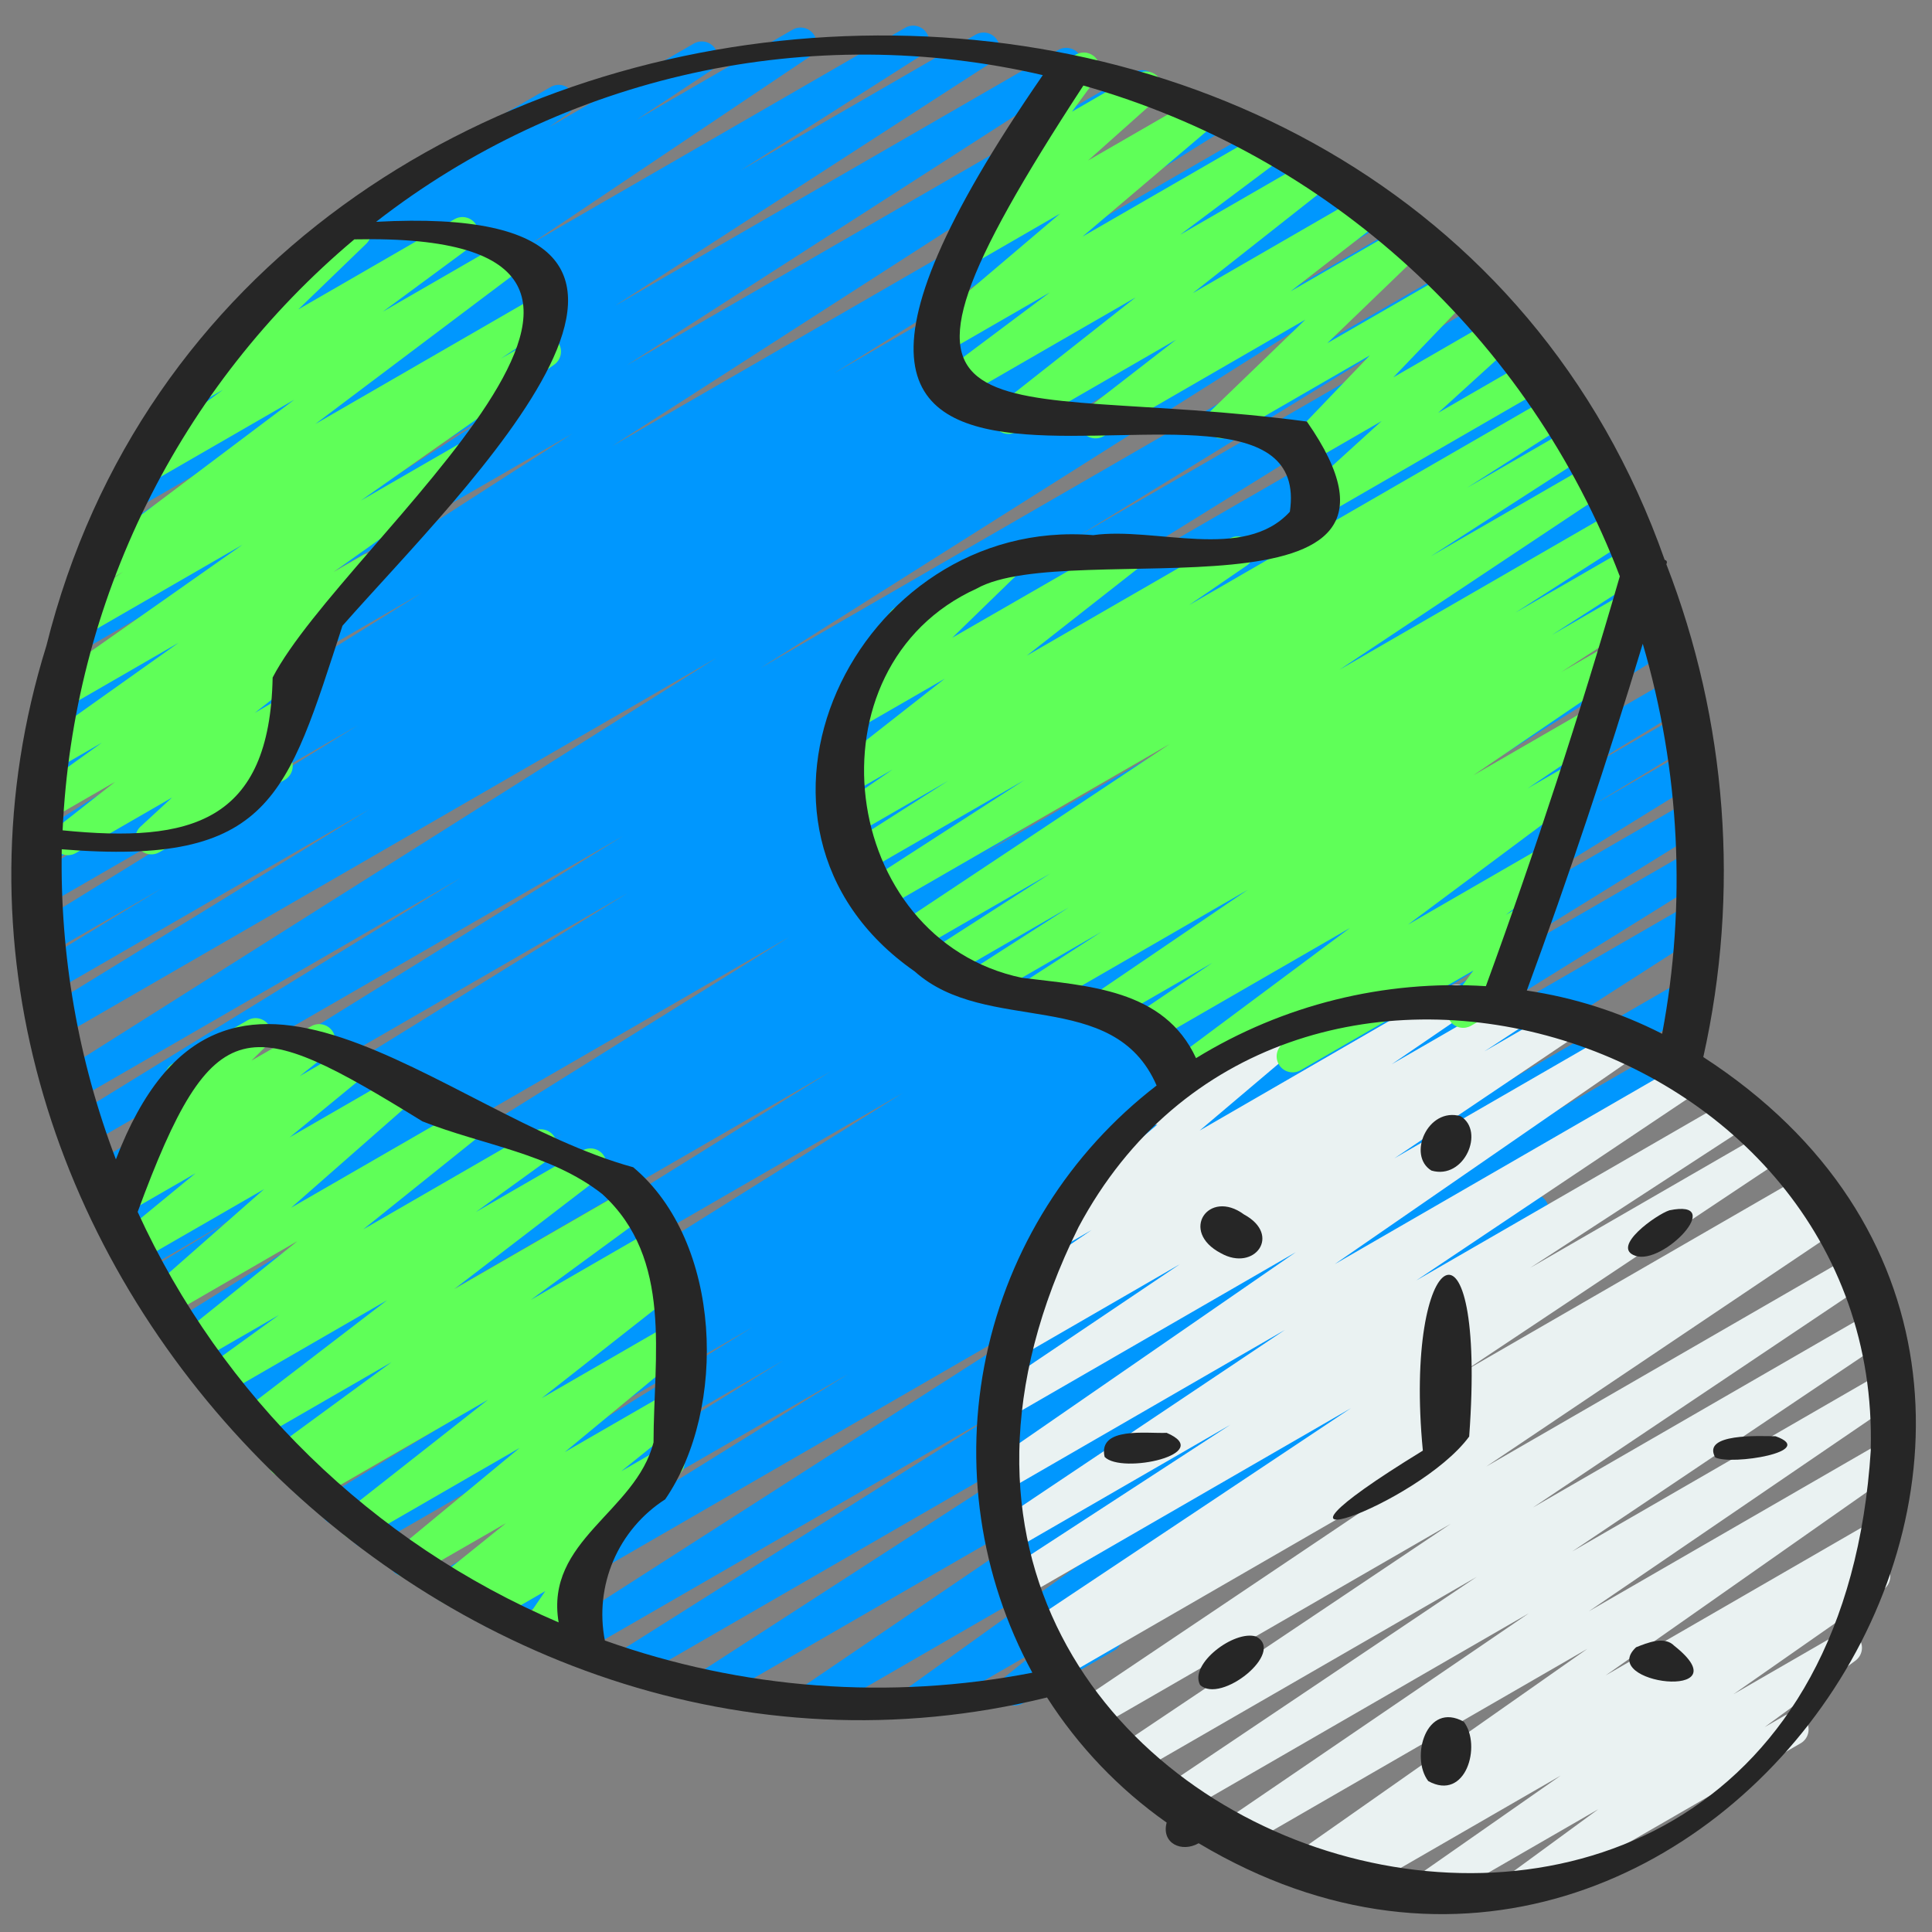 <svg width="161" height="161" viewBox="0 0 161 161" fill="none" xmlns="http://www.w3.org/2000/svg">
    <rect x="0" y="0" width="161" height="161" fill="#808080" stroke="none"/>
    <g clip-path="url(#clip0_2824_2628)">
        <path d="M76.396 143.082C76.114 143.082 75.84 142.992 75.612 142.826C75.384 142.659 75.215 142.425 75.129 142.157C75.043 141.888 75.044 141.599 75.132 141.331C75.22 141.064 75.391 140.831 75.62 140.666L90.436 130.04L68.279 142.84C67.98 143.007 67.629 143.054 67.297 142.97C66.965 142.885 66.678 142.676 66.496 142.386C66.314 142.096 66.25 141.747 66.319 141.411C66.387 141.076 66.582 140.779 66.863 140.584L96.951 120.13L59.617 141.693C59.317 141.856 58.966 141.897 58.636 141.809C58.306 141.72 58.022 141.508 57.844 141.217C57.666 140.925 57.606 140.576 57.678 140.242C57.749 139.908 57.946 139.614 58.228 139.421L94.633 115.885L52.876 139.992C52.573 140.174 52.211 140.229 51.867 140.145C51.524 140.06 51.228 139.842 51.045 139.54C50.863 139.237 50.807 138.874 50.892 138.531C50.977 138.187 51.195 137.892 51.497 137.709L83.321 117.618L47.7 138.17C47.399 138.339 47.044 138.384 46.71 138.296C46.376 138.208 46.089 137.994 45.91 137.699C45.731 137.404 45.673 137.051 45.749 136.714C45.824 136.377 46.028 136.083 46.316 135.893L92.449 106.322L41.86 135.549C41.709 135.638 41.542 135.697 41.368 135.722C41.195 135.746 41.018 135.737 40.848 135.693C40.678 135.649 40.519 135.573 40.379 135.468C40.238 135.362 40.12 135.23 40.031 135.08C39.941 134.929 39.883 134.762 39.858 134.588C39.833 134.414 39.843 134.238 39.887 134.068C39.93 133.898 40.007 133.738 40.112 133.598C40.217 133.458 40.349 133.34 40.5 133.25L70.681 114.506L37.948 133.397C37.645 133.568 37.288 133.613 36.952 133.524C36.616 133.435 36.328 133.218 36.149 132.919C35.971 132.621 35.916 132.265 35.996 131.927C36.077 131.588 36.286 131.295 36.58 131.109L65.26 113.384L34.428 131.184C34.124 131.365 33.761 131.418 33.418 131.332C33.075 131.245 32.78 131.026 32.599 130.722C32.417 130.418 32.364 130.055 32.451 129.712C32.537 129.369 32.756 129.074 33.06 128.893L62.743 110.581L31.167 128.816C30.863 128.989 30.503 129.035 30.165 128.946C29.827 128.857 29.538 128.638 29.36 128.337C29.181 128.036 29.128 127.678 29.212 127.338C29.296 126.999 29.509 126.706 29.807 126.522L38.607 121.189L28.74 126.88C28.436 127.06 28.072 127.112 27.729 127.024C27.386 126.936 27.092 126.716 26.912 126.412C26.732 126.107 26.68 125.743 26.767 125.401C26.855 125.058 27.076 124.764 27.38 124.584L38.212 118.005L26.38 124.821C26.078 124.99 25.722 125.035 25.387 124.947C25.052 124.858 24.765 124.643 24.586 124.346C24.408 124.049 24.351 123.695 24.429 123.358C24.507 123.02 24.713 122.726 25.004 122.538L75.252 91.072L22.847 121.325C22.543 121.507 22.18 121.561 21.837 121.475C21.493 121.39 21.198 121.171 21.016 120.868C20.834 120.564 20.78 120.201 20.866 119.857C20.951 119.514 21.17 119.219 21.473 119.037L69.207 89.296L19.753 117.853C19.45 118.026 19.09 118.073 18.752 117.983C18.414 117.894 18.125 117.675 17.946 117.375C17.768 117.074 17.715 116.715 17.799 116.376C17.882 116.036 18.096 115.743 18.393 115.56L34.617 105.693L17.833 115.394C17.53 115.562 17.174 115.605 16.84 115.514C16.505 115.424 16.219 115.207 16.042 114.909C15.865 114.611 15.811 114.257 15.891 113.92C15.971 113.583 16.179 113.29 16.471 113.104L46.873 94.466L15.719 112.453C15.417 112.616 15.064 112.657 14.733 112.567C14.402 112.476 14.118 112.262 13.941 111.968C13.764 111.674 13.707 111.323 13.783 110.988C13.858 110.653 14.06 110.36 14.345 110.17L65.764 78.085L13.217 108.424C12.913 108.604 12.549 108.655 12.207 108.567C11.864 108.479 11.571 108.259 11.391 107.954C11.211 107.65 11.159 107.286 11.247 106.944C11.335 106.601 11.556 106.308 11.86 106.128L20.103 101.149L11.836 105.925C11.533 106.09 11.177 106.131 10.845 106.039C10.512 105.947 10.227 105.73 10.052 105.433C9.876 105.136 9.822 104.782 9.902 104.446C9.981 104.11 10.188 103.818 10.479 103.632L16.801 99.789L10.559 103.394C10.257 103.551 9.907 103.587 9.579 103.494C9.252 103.402 8.973 103.187 8.798 102.895C8.624 102.603 8.568 102.256 8.641 101.924C8.714 101.592 8.912 101.3 9.193 101.109L52.303 74.421L8.871 99.496C8.568 99.662 8.213 99.705 7.88 99.615C7.547 99.525 7.262 99.309 7.084 99.013C6.907 98.718 6.851 98.364 6.928 98.028C7.006 97.692 7.211 97.398 7.5 97.21L51.892 69.682L7.359 95.386C7.056 95.55 6.702 95.591 6.37 95.5C6.038 95.409 5.755 95.193 5.578 94.897C5.402 94.602 5.347 94.25 5.424 93.914C5.501 93.579 5.705 93.287 5.993 93.098L38.417 73.149L6.273 91.714C5.972 91.88 5.618 91.923 5.285 91.834C4.953 91.745 4.668 91.53 4.49 91.236C4.312 90.941 4.255 90.589 4.33 90.254C4.405 89.918 4.608 89.624 4.895 89.434L59.7 54.826L5.079 86.368C4.776 86.532 4.422 86.572 4.09 86.481C3.758 86.39 3.475 86.174 3.298 85.879C3.122 85.583 3.067 85.231 3.144 84.896C3.221 84.56 3.425 84.268 3.713 84.079L30.817 67.424L4.5 82.621C4.197 82.783 3.844 82.822 3.513 82.729C3.183 82.637 2.9 82.421 2.725 82.126C2.55 81.831 2.495 81.479 2.573 81.145C2.65 80.81 2.853 80.519 3.14 80.33L13.521 74.007L4.161 79.407C3.858 79.589 3.494 79.642 3.151 79.556C2.808 79.469 2.513 79.25 2.332 78.946C2.151 78.642 2.097 78.279 2.184 77.936C2.27 77.593 2.49 77.298 2.793 77.117L29.833 60.437L3.967 75.381C3.664 75.548 3.307 75.591 2.973 75.501C2.639 75.41 2.353 75.193 2.176 74.896C1.999 74.598 1.944 74.243 2.024 73.906C2.104 73.569 2.312 73.277 2.604 73.09L10.777 68.106L3.967 72.031C3.665 72.195 3.312 72.236 2.981 72.145C2.65 72.055 2.366 71.841 2.189 71.546C2.012 71.252 1.956 70.901 2.031 70.567C2.106 70.232 2.308 69.939 2.593 69.749L35.167 49.4L4.233 67.266C3.933 67.432 3.58 67.475 3.248 67.386C2.916 67.298 2.631 67.085 2.452 66.792C2.274 66.499 2.215 66.148 2.288 65.813C2.362 65.477 2.562 65.183 2.847 64.992L47.7 36.133L5.161 60.696C4.861 60.861 4.508 60.904 4.176 60.816C3.844 60.727 3.559 60.514 3.38 60.221C3.202 59.928 3.143 59.577 3.216 59.242C3.29 58.907 3.49 58.612 3.775 58.421L41.081 34.442L6.713 54.282C6.412 54.454 6.056 54.501 5.721 54.414C5.385 54.328 5.097 54.114 4.916 53.818C4.735 53.523 4.677 53.168 4.753 52.83C4.829 52.492 5.034 52.197 5.324 52.008L36.791 31.666L9.001 47.706C8.7 47.869 8.348 47.91 8.018 47.821C7.687 47.731 7.404 47.518 7.226 47.225C7.049 46.933 6.99 46.583 7.064 46.248C7.137 45.914 7.336 45.62 7.62 45.429L22.719 35.829L11.471 42.322C11.171 42.49 10.819 42.536 10.487 42.45C10.155 42.365 9.868 42.155 9.687 41.864C9.506 41.573 9.443 41.223 9.513 40.887C9.583 40.551 9.78 40.255 10.063 40.061L33.263 24.477L16.284 34.285C15.984 34.453 15.631 34.498 15.299 34.412C14.966 34.326 14.679 34.114 14.499 33.822C14.318 33.529 14.258 33.179 14.329 32.843C14.401 32.507 14.6 32.211 14.884 32.018L21.284 27.784C20.981 27.896 20.648 27.894 20.346 27.779C20.044 27.664 19.794 27.443 19.642 27.157C19.491 26.872 19.449 26.541 19.523 26.227C19.597 25.912 19.784 25.635 20.047 25.448L29.153 19.032C29.017 18.926 28.903 18.794 28.817 18.645C28.641 18.339 28.593 17.975 28.684 17.633C28.776 17.292 28.999 17 29.305 16.823L45.884 7.253C46.181 7.079 46.535 7.027 46.869 7.108C47.204 7.189 47.495 7.396 47.68 7.686C47.866 7.976 47.931 8.327 47.864 8.665C47.797 9.003 47.601 9.301 47.319 9.498L45.759 10.597L57.833 3.624C58.133 3.456 58.486 3.41 58.819 3.497C59.152 3.583 59.438 3.794 59.619 4.087C59.799 4.379 59.86 4.73 59.788 5.066C59.716 5.402 59.518 5.697 59.233 5.89L53.055 9.978L66.065 2.466C66.365 2.298 66.717 2.253 67.049 2.338C67.381 2.423 67.668 2.633 67.849 2.925C68.031 3.216 68.093 3.566 68.023 3.901C67.953 4.237 67.756 4.533 67.473 4.728L44.273 20.303L75.447 2.306C75.748 2.138 76.103 2.093 76.437 2.181C76.771 2.269 77.057 2.483 77.237 2.778C77.416 3.073 77.474 3.426 77.398 3.762C77.323 4.099 77.119 4.394 76.831 4.584L61.695 14.216L81.329 2.874C81.63 2.711 81.981 2.67 82.311 2.758C82.641 2.847 82.925 3.059 83.103 3.35C83.281 3.642 83.341 3.991 83.269 4.325C83.198 4.659 83.001 4.953 82.719 5.146L51.252 25.482L88.18 4.17C88.482 3.993 88.841 3.942 89.18 4.028C89.519 4.113 89.811 4.328 89.993 4.627C90.175 4.926 90.232 5.284 90.152 5.625C90.073 5.965 89.862 6.261 89.567 6.448L52.252 30.431L94.519 6.029C94.82 5.852 95.18 5.801 95.519 5.886C95.858 5.972 96.15 6.187 96.332 6.486C96.514 6.785 96.571 7.143 96.491 7.483C96.411 7.824 96.201 8.119 95.905 8.306L51.028 37.167L100.684 8.501C100.986 8.337 101.339 8.297 101.67 8.387C102.001 8.477 102.285 8.692 102.462 8.986C102.639 9.28 102.695 9.631 102.62 9.966C102.545 10.301 102.343 10.594 102.057 10.784L69.511 31.106L104.953 10.645C105.257 10.477 105.613 10.434 105.947 10.525C106.281 10.615 106.567 10.832 106.744 11.13C106.922 11.428 106.976 11.783 106.896 12.12C106.816 12.457 106.608 12.749 106.316 12.935L98.049 17.981L107.857 12.319C108.16 12.149 108.518 12.103 108.854 12.193C109.19 12.282 109.478 12.499 109.656 12.797C109.835 13.095 109.889 13.452 109.809 13.79C109.729 14.128 109.519 14.421 109.225 14.607L82.225 31.256L111.223 14.517C111.525 14.355 111.879 14.316 112.21 14.409C112.54 14.501 112.822 14.717 112.998 15.012C113.173 15.307 113.228 15.659 113.15 15.993C113.073 16.328 112.87 16.619 112.583 16.808L102.183 23.138L113.833 16.416C114.136 16.252 114.49 16.211 114.822 16.302C115.154 16.393 115.438 16.609 115.614 16.904C115.79 17.2 115.846 17.552 115.768 17.887C115.691 18.223 115.487 18.515 115.199 18.703L88.052 35.386L116.785 18.797C117.088 18.614 117.451 18.559 117.794 18.644C118.138 18.729 118.433 18.946 118.616 19.249C118.799 19.552 118.854 19.915 118.769 20.258C118.684 20.601 118.467 20.897 118.164 21.079L63.377 55.669L120.804 22.512C121.107 22.348 121.461 22.307 121.793 22.398C122.125 22.489 122.408 22.705 122.585 23C122.761 23.296 122.816 23.648 122.739 23.983C122.661 24.319 122.457 24.611 122.169 24.799L89.711 44.757L123.433 25.29C123.735 25.129 124.088 25.09 124.418 25.181C124.748 25.273 125.03 25.488 125.206 25.782C125.381 26.075 125.438 26.425 125.362 26.759C125.287 27.093 125.086 27.386 124.801 27.576L80.441 55.096L126.241 28.653C126.543 28.492 126.896 28.453 127.226 28.544C127.556 28.636 127.838 28.85 128.014 29.144C128.189 29.438 128.246 29.788 128.17 30.122C128.095 30.456 127.894 30.748 127.609 30.938L84.5 57.621L128.767 32.082C129.07 31.922 129.422 31.885 129.752 31.979C130.081 32.072 130.362 32.289 130.537 32.584C130.711 32.878 130.765 33.229 130.688 33.563C130.61 33.896 130.408 34.187 130.121 34.376L123.78 38.2L130.324 34.423C130.627 34.264 130.98 34.227 131.309 34.32C131.639 34.413 131.92 34.63 132.094 34.925C132.268 35.22 132.322 35.57 132.245 35.904C132.168 36.238 131.965 36.529 131.679 36.717L123.393 41.733L131.812 36.882C132.114 36.719 132.467 36.678 132.798 36.768C133.129 36.859 133.413 37.073 133.59 37.367C133.767 37.661 133.823 38.012 133.748 38.347C133.673 38.682 133.471 38.975 133.185 39.165L81.767 71.242L134.033 41.069C134.337 40.901 134.693 40.858 135.027 40.949C135.361 41.039 135.647 41.256 135.824 41.554C136.002 41.852 136.056 42.207 135.976 42.544C135.896 42.88 135.688 43.173 135.396 43.359L104.996 61.978L135.527 44.349C135.831 44.169 136.195 44.117 136.538 44.204C136.88 44.292 137.174 44.512 137.355 44.817C137.535 45.121 137.587 45.485 137.499 45.828C137.412 46.171 137.191 46.465 136.887 46.645L120.644 56.511L136.692 47.245C136.995 47.063 137.359 47.009 137.702 47.094C138.045 47.18 138.341 47.399 138.523 47.702C138.705 48.006 138.759 48.369 138.673 48.712C138.587 49.056 138.369 49.351 138.065 49.533L90.292 79.306L138.185 51.658C138.487 51.495 138.84 51.454 139.171 51.544C139.503 51.635 139.786 51.849 139.963 52.143C140.14 52.437 140.197 52.788 140.121 53.123C140.046 53.458 139.845 53.751 139.559 53.941L89.337 85.407L139.433 56.471C139.738 56.291 140.101 56.24 140.444 56.328C140.787 56.416 141.08 56.636 141.26 56.941C141.44 57.245 141.492 57.609 141.404 57.951C141.316 58.294 141.095 58.587 140.791 58.767L129.903 65.383L140.036 59.533C140.34 59.36 140.699 59.313 141.037 59.402C141.375 59.492 141.665 59.711 141.843 60.011C142.021 60.312 142.074 60.671 141.991 61.01C141.907 61.35 141.694 61.643 141.396 61.826L132.636 67.159L140.503 62.626C140.806 62.456 141.163 62.41 141.499 62.499C141.835 62.588 142.123 62.805 142.302 63.104C142.48 63.402 142.535 63.758 142.454 64.097C142.374 64.435 142.164 64.728 141.871 64.914L112.18 83.234L140.9 66.634C141.203 66.464 141.561 66.418 141.897 66.507C142.233 66.596 142.52 66.813 142.699 67.112C142.877 67.41 142.932 67.766 142.852 68.105C142.771 68.443 142.562 68.736 142.268 68.922L113.591 86.647L141.071 70.784C141.373 70.617 141.728 70.574 142.061 70.664C142.395 70.754 142.68 70.97 142.857 71.266C143.035 71.562 143.091 71.915 143.013 72.251C142.936 72.588 142.731 72.881 142.441 73.069L112.281 91.799L140.975 75.234C141.276 75.066 141.631 75.021 141.965 75.109C142.299 75.197 142.585 75.411 142.765 75.706C142.944 76.001 143.002 76.354 142.926 76.691C142.85 77.027 142.647 77.322 142.359 77.511L96.193 107.112L140.327 81.632C140.628 81.471 140.98 81.431 141.309 81.522C141.638 81.612 141.92 81.826 142.097 82.118C142.273 82.411 142.331 82.76 142.257 83.094C142.184 83.427 141.986 83.72 141.703 83.912L109.881 103.994L139.303 87.016C139.604 86.844 139.96 86.797 140.295 86.883C140.631 86.97 140.92 87.184 141.1 87.479C141.281 87.775 141.339 88.129 141.263 88.467C141.187 88.805 140.982 89.101 140.692 89.29L104.3 112.802L127.084 99.65C127.382 99.488 127.73 99.446 128.058 99.532C128.386 99.618 128.669 99.825 128.849 100.112C129.03 100.399 129.094 100.744 129.029 101.077C128.964 101.41 128.775 101.705 128.5 101.904L98.409 122.357L112.543 114.205C112.839 114.038 113.188 113.99 113.518 114.071C113.848 114.153 114.135 114.357 114.319 114.643C114.504 114.929 114.572 115.275 114.51 115.609C114.448 115.943 114.26 116.242 113.985 116.442L99.167 127.056L100.369 126.36C100.661 126.188 101.006 126.133 101.336 126.206C101.666 126.279 101.956 126.475 102.147 126.754C102.338 127.033 102.416 127.374 102.365 127.708C102.314 128.042 102.139 128.345 101.873 128.554L93.204 135.549C93.251 135.606 93.293 135.666 93.329 135.73C93.506 136.036 93.554 136.4 93.463 136.742C93.371 137.083 93.148 137.375 92.841 137.552L85.228 141.949C84.938 142.113 84.596 142.163 84.271 142.087C83.945 142.012 83.66 141.817 83.472 141.542C83.283 141.266 83.205 140.93 83.252 140.6C83.299 140.269 83.469 139.968 83.727 139.757L86.772 137.304L77.063 142.904C76.86 143.021 76.63 143.083 76.396 143.082Z" fill="#0097FE"/>
        <path d="M118.319 159.128C118.035 159.128 117.759 159.037 117.53 158.869C117.302 158.701 117.132 158.465 117.047 158.194C116.962 157.923 116.966 157.633 117.057 157.364C117.149 157.096 117.324 156.863 117.556 156.701L130.063 147.962L112.639 158.021C112.338 158.189 111.984 158.234 111.651 158.147C111.318 158.06 111.031 157.847 110.852 157.554C110.672 157.26 110.612 156.908 110.686 156.572C110.76 156.235 110.961 155.94 111.247 155.749L112.047 155.232L109.001 156.989C108.704 157.158 108.354 157.206 108.022 157.123C107.69 157.041 107.403 156.834 107.219 156.546C107.036 156.258 106.97 155.91 107.035 155.575C107.1 155.24 107.291 154.942 107.569 154.744L132.287 137.397L103.017 154.293C102.719 154.466 102.364 154.517 102.029 154.434C101.694 154.352 101.403 154.142 101.219 153.85C101.036 153.557 100.972 153.205 101.043 152.867C101.114 152.529 101.313 152.231 101.599 152.037L127.409 134.437L98.343 151.218C98.044 151.386 97.691 151.432 97.359 151.347C97.027 151.261 96.74 151.051 96.559 150.76C96.378 150.469 96.316 150.119 96.385 149.783C96.456 149.447 96.652 149.151 96.935 148.957L123.068 131.4L94.57 147.84C94.27 148.007 93.918 148.053 93.586 147.968C93.254 147.883 92.967 147.672 92.786 147.381C92.604 147.09 92.542 146.74 92.612 146.404C92.682 146.069 92.879 145.773 93.162 145.578L120.895 126.986L91.327 144.053C91.178 144.146 91.013 144.208 90.84 144.237C90.668 144.266 90.491 144.261 90.32 144.221C89.976 144.142 89.677 143.929 89.49 143.629C89.302 143.329 89.241 142.967 89.321 142.622C89.4 142.278 89.614 141.979 89.913 141.792L119.217 122.098L88.575 139.792C88.273 139.955 87.92 139.996 87.589 139.906C87.258 139.815 86.974 139.601 86.797 139.307C86.62 139.013 86.564 138.662 86.639 138.327C86.714 137.992 86.916 137.699 87.201 137.509L88.431 136.738L87.346 137.362C87.046 137.526 86.696 137.568 86.367 137.481C86.038 137.395 85.754 137.185 85.574 136.896C85.394 136.606 85.332 136.259 85.4 135.926C85.468 135.592 85.661 135.297 85.94 135.101L112.583 117.346L85.628 132.909C85.328 133.074 84.976 133.118 84.644 133.03C84.313 132.943 84.028 132.731 83.849 132.439C83.67 132.147 83.609 131.797 83.681 131.462C83.753 131.127 83.95 130.833 84.234 130.64L102.532 118.728L84.633 129.061C84.334 129.235 83.979 129.285 83.643 129.201C83.307 129.118 83.017 128.907 82.834 128.613C82.65 128.319 82.589 127.966 82.661 127.628C82.734 127.289 82.935 126.992 83.223 126.8L107.079 110.824L83.996 124.157C83.698 124.33 83.344 124.382 83.009 124.3C82.674 124.218 82.384 124.01 82.199 123.718C82.015 123.427 81.95 123.076 82.019 122.738C82.088 122.4 82.285 122.102 82.57 121.906L107.985 104.349L84.111 118.133C83.812 118.303 83.459 118.352 83.125 118.267C82.791 118.183 82.503 117.974 82.32 117.682C82.138 117.39 82.075 117.039 82.145 116.702C82.216 116.365 82.413 116.069 82.698 115.874L98.338 105.341L84.956 113.074C84.655 113.254 84.296 113.309 83.955 113.226C83.615 113.143 83.32 112.929 83.136 112.63C82.952 112.332 82.893 111.973 82.972 111.632C83.05 111.29 83.26 110.993 83.556 110.805L87.439 108.256L86.188 108.978C85.89 109.146 85.538 109.193 85.206 109.108C84.874 109.024 84.587 108.815 84.405 108.525C84.223 108.235 84.16 107.886 84.228 107.55C84.296 107.215 84.491 106.918 84.772 106.722L90.962 102.506L88.474 103.941C88.186 104.108 87.846 104.161 87.52 104.09C87.195 104.019 86.908 103.829 86.716 103.557C86.524 103.284 86.441 102.95 86.484 102.619C86.526 102.288 86.691 101.985 86.945 101.77L96.45 93.712C96.14 93.771 95.82 93.718 95.545 93.564C95.271 93.409 95.06 93.162 94.95 92.867C94.84 92.572 94.838 92.247 94.945 91.951C95.051 91.654 95.259 91.405 95.532 91.248L107.631 84.261C107.919 84.093 108.26 84.04 108.586 84.111C108.912 84.183 109.199 84.374 109.391 84.647C109.583 84.92 109.666 85.255 109.623 85.586C109.58 85.917 109.414 86.219 109.159 86.434L99.967 94.216L120.727 82.216C121.025 82.048 121.377 82.001 121.709 82.086C122.041 82.17 122.328 82.379 122.51 82.669C122.692 82.959 122.755 83.308 122.687 83.644C122.619 83.979 122.424 84.276 122.143 84.472L115.967 88.693L126.22 82.776C126.52 82.608 126.873 82.562 127.206 82.649C127.538 82.735 127.825 82.946 128.005 83.239C128.186 83.531 128.247 83.882 128.175 84.218C128.103 84.554 127.904 84.849 127.62 85.042L123.697 87.618L130.404 83.749C130.703 83.584 131.054 83.539 131.384 83.624C131.715 83.71 132 83.919 132.181 84.209C132.362 84.499 132.425 84.847 132.357 85.181C132.289 85.516 132.095 85.812 131.815 86.008L116.191 96.533L135.22 85.546C135.517 85.384 135.865 85.341 136.193 85.426C136.521 85.51 136.804 85.717 136.986 86.003C137.167 86.289 137.232 86.633 137.169 86.966C137.106 87.299 136.918 87.595 136.644 87.794L111.225 105.349L140.481 88.458C140.781 88.29 141.133 88.245 141.465 88.33C141.797 88.415 142.084 88.625 142.265 88.917C142.447 89.208 142.509 89.558 142.439 89.893C142.369 90.229 142.172 90.525 141.889 90.72L118.023 106.704L144.423 91.469C144.723 91.301 145.077 91.256 145.411 91.343C145.744 91.43 146.03 91.643 146.21 91.936C146.39 92.23 146.449 92.582 146.376 92.918C146.302 93.255 146.101 93.549 145.815 93.741L127.516 105.653L147.249 94.258C147.549 94.08 147.907 94.027 148.246 94.109C148.585 94.192 148.878 94.404 149.063 94.701C149.247 94.997 149.308 95.353 149.232 95.694C149.156 96.035 148.95 96.332 148.657 96.522L122.012 114.274L150.249 97.973C150.552 97.804 150.908 97.759 151.242 97.847C151.577 97.936 151.864 98.151 152.043 98.448C152.222 98.744 152.278 99.099 152.2 99.436C152.122 99.774 151.916 100.068 151.625 100.256L150.425 101.008L151.759 100.245C152.058 100.071 152.413 100.021 152.749 100.105C153.085 100.188 153.375 100.399 153.559 100.693C153.742 100.986 153.804 101.34 153.731 101.678C153.658 102.017 153.457 102.314 153.169 102.506L123.847 122.216L154.065 104.77C154.364 104.609 154.713 104.567 155.041 104.654C155.369 104.741 155.652 104.95 155.831 105.238C156.011 105.526 156.074 105.871 156.007 106.204C155.941 106.537 155.75 106.832 155.473 107.029L127.74 125.629L155.74 109.466C156.039 109.299 156.392 109.253 156.724 109.338C157.056 109.423 157.343 109.633 157.524 109.925C157.705 110.216 157.767 110.566 157.697 110.901C157.627 111.237 157.431 111.533 157.148 111.728L131.015 129.29L156.772 114.421C157.071 114.248 157.425 114.197 157.761 114.28C158.096 114.362 158.386 114.572 158.57 114.864C158.754 115.157 158.817 115.509 158.746 115.847C158.676 116.185 158.477 116.483 158.191 116.677L132.399 134.277L157.092 120.021C157.389 119.852 157.74 119.804 158.072 119.887C158.403 119.969 158.691 120.176 158.874 120.464C159.058 120.752 159.124 121.099 159.059 121.435C158.994 121.77 158.802 122.068 158.524 122.266L133.804 139.618L156.425 126.552C156.726 126.389 157.077 126.347 157.407 126.436C157.737 126.524 158.021 126.736 158.199 127.028C158.377 127.319 158.437 127.668 158.365 128.002C158.294 128.337 158.097 128.631 157.815 128.824L155.913 130.056C156.179 130.002 156.454 130.03 156.704 130.135C156.954 130.24 157.166 130.418 157.313 130.645C157.498 130.935 157.564 131.286 157.496 131.623C157.429 131.961 157.233 132.259 156.951 132.456L144.444 141.192L153.175 136.152C153.47 135.985 153.817 135.937 154.147 136.018C154.476 136.098 154.762 136.301 154.947 136.585C155.132 136.869 155.202 137.212 155.143 137.546C155.084 137.88 154.9 138.178 154.628 138.381L147.047 143.93L148.764 142.941C149.069 142.782 149.423 142.746 149.754 142.842C150.084 142.938 150.364 143.157 150.537 143.455C150.709 143.753 150.759 144.106 150.677 144.44C150.595 144.774 150.388 145.063 150.097 145.248L127.057 158.552C126.762 158.718 126.415 158.766 126.086 158.686C125.756 158.605 125.47 158.402 125.285 158.119C125.1 157.835 125.03 157.491 125.089 157.157C125.149 156.824 125.333 156.525 125.604 156.322L133.193 150.768L119.009 158.954C118.8 159.074 118.561 159.134 118.319 159.128Z" fill="#EAF2F2"/>
        <path d="M44.7 137.37C44.516 137.371 44.334 137.334 44.166 137.26C43.998 137.187 43.847 137.079 43.724 136.944C43.518 136.722 43.393 136.438 43.37 136.136C43.348 135.835 43.428 135.535 43.598 135.285L45.438 132.594L41.068 135.117C40.776 135.289 40.429 135.343 40.099 135.268C39.768 135.194 39.478 134.996 39.288 134.716C39.098 134.435 39.022 134.093 39.075 133.758C39.128 133.424 39.307 133.122 39.574 132.914L40.478 132.202L38.19 133.536C37.9 133.703 37.556 133.755 37.229 133.68C36.902 133.606 36.615 133.411 36.425 133.134C36.236 132.858 36.157 132.52 36.206 132.188C36.254 131.856 36.425 131.555 36.686 131.344L42.166 126.928L34.606 131.282C34.317 131.446 33.977 131.496 33.652 131.422C33.328 131.349 33.043 131.156 32.853 130.883C32.663 130.61 32.583 130.275 32.627 129.946C32.671 129.616 32.837 129.315 33.092 129.101L43.302 120.661L30.324 128.152C30.032 128.32 29.687 128.371 29.358 128.295C29.03 128.22 28.743 128.022 28.554 127.743C28.365 127.464 28.289 127.124 28.341 126.791C28.392 126.458 28.568 126.157 28.833 125.949L40.662 116.648L26.438 124.858C26.14 125.029 25.787 125.077 25.454 124.994C25.12 124.911 24.832 124.703 24.649 124.412C24.465 124.121 24.401 123.771 24.47 123.435C24.539 123.098 24.735 122.801 25.017 122.605L26.014 121.92L24.366 122.872C24.071 123.066 23.71 123.135 23.363 123.064C23.017 122.992 22.713 122.786 22.518 122.49C22.324 122.195 22.255 121.834 22.326 121.487C22.398 121.141 22.604 120.837 22.9 120.642L32.628 113.514L21.54 119.914C21.247 120.082 20.901 120.133 20.572 120.056C20.243 119.979 19.956 119.78 19.768 119.5C19.58 119.219 19.506 118.877 19.56 118.544C19.614 118.211 19.793 117.91 20.06 117.704L32.26 108.349L18.526 116.28C18.23 116.449 17.881 116.499 17.549 116.419C17.217 116.339 16.929 116.134 16.744 115.848C16.558 115.562 16.489 115.215 16.552 114.88C16.614 114.544 16.802 114.246 17.078 114.045L23.244 109.584L16.468 113.496C16.177 113.657 15.837 113.704 15.513 113.628C15.19 113.552 14.906 113.357 14.719 113.083C14.531 112.808 14.453 112.474 14.499 112.145C14.545 111.816 14.713 111.516 14.969 111.304L24.79 103.426L13.969 109.682C13.683 109.843 13.348 109.892 13.028 109.822C12.707 109.751 12.425 109.564 12.233 109.298C12.042 109.032 11.955 108.704 11.99 108.378C12.025 108.052 12.179 107.75 12.422 107.53L22.006 99.098L11.449 105.181C11.159 105.346 10.818 105.396 10.493 105.322C10.168 105.248 9.883 105.055 9.693 104.781C9.503 104.507 9.423 104.172 9.468 103.842C9.513 103.511 9.681 103.21 9.937 102.997L16.289 97.775L11.025 100.813C10.734 100.978 10.392 101.028 10.066 100.952C9.74 100.877 9.454 100.682 9.265 100.405C9.077 100.129 8.999 99.792 9.047 99.461C9.095 99.13 9.266 98.829 9.526 98.618L12.625 96.141C12.399 96.159 12.172 96.119 11.965 96.026C11.758 95.933 11.578 95.789 11.441 95.608C11.244 95.349 11.148 95.028 11.171 94.704C11.194 94.38 11.335 94.075 11.566 93.847L14.5 90.981C14.28 90.877 14.092 90.715 13.958 90.512C13.824 90.309 13.748 90.073 13.738 89.83C13.728 89.587 13.785 89.346 13.902 89.132C14.019 88.919 14.193 88.743 14.404 88.621L20.633 85.023C20.914 84.861 21.245 84.807 21.563 84.871C21.881 84.936 22.165 85.114 22.361 85.372C22.557 85.63 22.652 85.952 22.629 86.275C22.605 86.599 22.465 86.903 22.233 87.13L20.953 88.386L25.932 85.522C26.223 85.354 26.566 85.302 26.894 85.376C27.222 85.451 27.51 85.646 27.7 85.924C27.889 86.201 27.967 86.54 27.918 86.873C27.869 87.205 27.695 87.507 27.433 87.717L24.974 89.68L28.974 87.373C29.264 87.204 29.607 87.151 29.935 87.224C30.262 87.297 30.55 87.491 30.741 87.767C30.932 88.043 31.012 88.381 30.965 88.713C30.917 89.046 30.747 89.348 30.486 89.559L24.129 94.784L32.31 90.061C32.597 89.897 32.933 89.846 33.255 89.916C33.578 89.986 33.862 90.173 34.054 90.441C34.247 90.709 34.333 91.039 34.297 91.366C34.26 91.694 34.103 91.996 33.857 92.216L24.257 100.648L38.585 92.381C38.876 92.216 39.217 92.167 39.542 92.243C39.868 92.318 40.153 92.513 40.341 92.788C40.53 93.063 40.608 93.4 40.561 93.73C40.514 94.061 40.344 94.361 40.086 94.573L30.265 102.45L44.372 94.306C44.667 94.124 45.022 94.065 45.361 94.14C45.7 94.216 45.995 94.42 46.186 94.711C46.376 95.001 46.446 95.354 46.38 95.695C46.314 96.035 46.118 96.337 45.833 96.535L39.654 101.005L48.55 95.871C48.843 95.707 49.187 95.659 49.514 95.737C49.841 95.815 50.126 96.013 50.313 96.293C50.499 96.572 50.574 96.912 50.521 97.243C50.468 97.575 50.292 97.875 50.028 98.082L37.846 107.429L52.513 98.968C52.808 98.797 53.158 98.746 53.489 98.825C53.821 98.904 54.11 99.108 54.296 99.393C54.483 99.678 54.553 100.025 54.492 100.36C54.431 100.696 54.244 100.995 53.969 101.197L44.233 108.325L54.633 102.322C54.93 102.162 55.278 102.121 55.604 102.206C55.931 102.292 56.213 102.499 56.393 102.785C56.574 103.071 56.639 103.414 56.575 103.746C56.512 104.078 56.325 104.374 56.052 104.573L55.06 105.256L55.484 105.01C55.776 104.842 56.12 104.791 56.449 104.866C56.777 104.942 57.064 105.139 57.253 105.418C57.442 105.697 57.518 106.038 57.467 106.37C57.415 106.703 57.239 107.004 56.974 107.213L45.14 116.517L55.756 110.384C56.045 110.219 56.385 110.169 56.709 110.243C57.034 110.317 57.319 110.51 57.509 110.783C57.698 111.056 57.779 111.39 57.735 111.72C57.691 112.05 57.525 112.351 57.27 112.565L47.06 121.01L55.753 115.994C56.044 115.83 56.385 115.781 56.71 115.856C57.036 115.931 57.321 116.126 57.509 116.401C57.698 116.677 57.776 117.013 57.729 117.343C57.682 117.674 57.513 117.975 57.254 118.186L51.774 122.602L55.057 120.706C55.349 120.539 55.693 120.488 56.02 120.564C56.347 120.64 56.634 120.836 56.823 121.114C57.012 121.392 57.089 121.731 57.038 122.064C56.987 122.396 56.813 122.697 56.55 122.906L50.721 127.512L50.82 127.608C51.025 127.829 51.149 128.114 51.171 128.415C51.194 128.717 51.113 129.017 50.942 129.266L48.665 132.6C48.929 132.655 49.17 132.789 49.356 132.984C49.542 133.18 49.665 133.427 49.708 133.693C49.751 133.96 49.711 134.233 49.596 134.476C49.48 134.72 49.293 134.923 49.06 135.058L45.366 137.192C45.164 137.31 44.934 137.372 44.7 137.37Z" fill="#5FFF58"/>
        <path d="M98.287 90.914C98.007 90.914 97.734 90.826 97.507 90.663C97.28 90.499 97.11 90.268 97.022 90.003C96.933 89.737 96.931 89.451 97.014 89.183C97.097 88.916 97.263 88.682 97.487 88.514L112.5 77.328L96.015 86.842C95.716 87.013 95.362 87.061 95.029 86.977C94.695 86.893 94.407 86.683 94.224 86.391C94.042 86.1 93.979 85.749 94.049 85.412C94.12 85.075 94.317 84.778 94.601 84.584L101.033 80.234L92.767 84.997C92.468 85.165 92.117 85.212 91.785 85.127C91.453 85.043 91.166 84.834 90.984 84.544C90.802 84.254 90.738 83.905 90.807 83.569C90.875 83.233 91.07 82.937 91.351 82.741L103.977 74.152L86.633 84.168C86.332 84.353 85.969 84.41 85.625 84.328C85.281 84.245 84.984 84.029 84.799 83.728C84.614 83.426 84.556 83.063 84.639 82.719C84.721 82.375 84.937 82.078 85.239 81.893L91.78 77.656L82.393 83.08C82.091 83.264 81.729 83.321 81.385 83.237C81.041 83.154 80.744 82.938 80.56 82.636C80.376 82.334 80.319 81.971 80.402 81.627C80.486 81.283 80.702 80.987 81.004 80.802L89.071 75.618L79.092 81.378C78.791 81.55 78.435 81.597 78.099 81.511C77.764 81.424 77.475 81.21 77.295 80.915C77.114 80.619 77.055 80.265 77.132 79.927C77.208 79.588 77.413 79.293 77.703 79.104L87.524 72.792L76.367 79.232C76.068 79.391 75.72 79.431 75.393 79.343C75.066 79.255 74.784 79.046 74.606 78.758C74.427 78.471 74.365 78.126 74.432 77.794C74.498 77.462 74.689 77.167 74.964 76.97L97.505 61.984L73.529 75.816C73.229 75.979 72.878 76.02 72.547 75.932C72.218 75.843 71.934 75.631 71.756 75.34C71.578 75.048 71.518 74.699 71.59 74.365C71.661 74.031 71.858 73.737 72.14 73.544L85.359 65.01L71.945 72.744C71.796 72.835 71.629 72.895 71.456 72.922C71.283 72.949 71.106 72.942 70.936 72.9C70.766 72.859 70.606 72.784 70.464 72.681C70.323 72.577 70.203 72.447 70.112 72.297C70.021 72.147 69.96 71.981 69.933 71.808C69.907 71.635 69.914 71.458 69.956 71.288C69.997 71.118 70.072 70.957 70.175 70.816C70.279 70.674 70.409 70.555 70.559 70.464L79.004 65.074L71.004 69.685C70.706 69.856 70.353 69.904 70.02 69.821C69.686 69.738 69.398 69.529 69.215 69.239C69.031 68.948 68.967 68.598 69.036 68.261C69.104 67.925 69.3 67.627 69.583 67.432L74.383 64.125L70.583 66.317C70.291 66.485 69.946 66.537 69.618 66.461C69.289 66.385 69.002 66.188 68.813 65.909C68.624 65.63 68.548 65.29 68.6 64.957C68.652 64.624 68.827 64.323 69.092 64.114L78.727 56.56L71.231 60.885C70.949 61.055 70.614 61.114 70.29 61.052C69.967 60.99 69.678 60.81 69.48 60.547C69.281 60.285 69.187 59.958 69.214 59.63C69.242 59.302 69.391 58.996 69.631 58.77L75.513 53.098C75.241 53.149 74.959 53.115 74.707 53C74.454 52.885 74.243 52.695 74.103 52.456C73.927 52.15 73.879 51.786 73.971 51.446C74.062 51.105 74.285 50.814 74.591 50.637L83.391 45.552C83.673 45.382 84.008 45.322 84.331 45.385C84.654 45.447 84.943 45.627 85.142 45.889C85.34 46.152 85.435 46.479 85.407 46.807C85.379 47.135 85.231 47.441 84.991 47.666L79.351 53.149L93.703 44.882C93.995 44.714 94.339 44.663 94.668 44.739C94.996 44.814 95.284 45.012 95.472 45.291C95.661 45.57 95.737 45.91 95.686 46.243C95.634 46.576 95.458 46.877 95.193 47.085L85.567 54.637L102.476 44.877C102.774 44.709 103.125 44.662 103.457 44.745C103.788 44.828 104.075 45.036 104.258 45.325C104.441 45.614 104.506 45.963 104.439 46.298C104.373 46.634 104.18 46.931 103.9 47.128L99.1 50.418L129.377 32.938C129.68 32.755 130.043 32.698 130.387 32.782C130.73 32.866 131.027 33.083 131.211 33.385C131.395 33.687 131.451 34.05 131.367 34.394C131.283 34.738 131.066 35.035 130.764 35.218L122.268 40.64L131.044 35.573C131.345 35.402 131.701 35.354 132.037 35.441C132.372 35.527 132.661 35.741 132.842 36.037C133.022 36.333 133.081 36.687 133.004 37.025C132.928 37.363 132.723 37.658 132.433 37.848L119.228 46.362L132.748 38.56C133.047 38.4 133.395 38.361 133.722 38.449C134.049 38.536 134.33 38.745 134.509 39.033C134.687 39.321 134.75 39.666 134.683 39.998C134.617 40.33 134.426 40.624 134.151 40.821L111.617 55.816L134.713 42.482C135.015 42.298 135.378 42.242 135.722 42.325C136.066 42.408 136.362 42.624 136.547 42.926C136.731 43.228 136.788 43.591 136.704 43.935C136.621 44.279 136.405 44.575 136.103 44.76L126.287 51.053L136.001 45.453C136.302 45.282 136.659 45.234 136.994 45.321C137.33 45.407 137.618 45.621 137.799 45.917C137.979 46.213 138.038 46.567 137.962 46.905C137.885 47.243 137.681 47.538 137.391 47.728L129.332 52.909L135.257 49.488C135.559 49.303 135.922 49.245 136.266 49.328C136.61 49.41 136.907 49.626 137.092 49.928C137.277 50.229 137.335 50.592 137.252 50.936C137.169 51.28 136.954 51.578 136.652 51.762L130.1 56.008L133.988 53.765C134.286 53.603 134.634 53.561 134.962 53.647C135.29 53.733 135.573 53.94 135.753 54.227C135.934 54.514 135.998 54.859 135.933 55.192C135.868 55.525 135.679 55.82 135.404 56.018L122.767 64.616L132.321 59.101C132.62 58.938 132.969 58.894 133.298 58.98C133.628 59.066 133.912 59.274 134.092 59.562C134.273 59.851 134.336 60.197 134.27 60.531C134.203 60.864 134.012 61.16 133.735 61.357L127.295 65.709L130.857 63.656C131.151 63.49 131.498 63.441 131.826 63.521C132.154 63.6 132.44 63.801 132.626 64.083C132.812 64.365 132.884 64.707 132.827 65.04C132.771 65.373 132.59 65.672 132.321 65.877L117.332 77.053L128.545 70.578C128.839 70.415 129.183 70.368 129.51 70.447C129.836 70.526 130.121 70.726 130.306 71.006C130.492 71.286 130.565 71.626 130.511 71.957C130.457 72.289 130.28 72.588 130.015 72.794L125.481 76.24L126.863 75.44C127.127 75.288 127.435 75.232 127.735 75.28C128.036 75.328 128.311 75.477 128.515 75.703C128.719 75.929 128.839 76.218 128.857 76.521C128.874 76.825 128.787 77.126 128.609 77.373L125.985 80.997C126.276 81.104 126.52 81.31 126.673 81.578C126.85 81.884 126.899 82.248 126.808 82.59C126.717 82.931 126.494 83.222 126.188 83.4L122.591 85.477C122.327 85.628 122.019 85.685 121.718 85.637C121.418 85.589 121.143 85.44 120.939 85.214C120.735 84.988 120.614 84.699 120.597 84.395C120.58 84.092 120.667 83.791 120.844 83.544L122.78 80.877L108.38 89.189C108.087 89.356 107.741 89.406 107.412 89.328C107.083 89.249 106.797 89.049 106.61 88.768C106.423 88.487 106.35 88.145 106.405 87.812C106.461 87.479 106.64 87.179 106.908 86.973L111.441 83.536L98.953 90.749C98.75 90.862 98.52 90.92 98.287 90.914Z" fill="#5FFF58"/>
        <path d="M109.767 43.104C109.557 43.103 109.35 43.054 109.163 42.959C108.975 42.864 108.812 42.726 108.687 42.557C108.494 42.291 108.406 41.963 108.439 41.635C108.473 41.308 108.627 41.005 108.871 40.784L115.135 35.088L109.333 38.437C109.054 38.609 108.721 38.672 108.398 38.614C108.075 38.556 107.785 38.381 107.583 38.123C107.381 37.865 107.282 37.541 107.303 37.214C107.325 36.886 107.466 36.579 107.701 36.349L114.154 29.616L102.501 36.349C102.219 36.519 101.884 36.578 101.561 36.516C101.237 36.454 100.948 36.274 100.75 36.011C100.551 35.749 100.457 35.422 100.485 35.094C100.512 34.766 100.661 34.46 100.901 34.234L108.783 26.634L91.968 36.349C91.675 36.52 91.328 36.572 90.998 36.497C90.668 36.421 90.379 36.222 90.19 35.941C90.001 35.66 89.926 35.318 89.98 34.983C90.034 34.649 90.214 34.348 90.482 34.141L98.005 28.309L84.709 35.984C84.417 36.152 84.072 36.203 83.744 36.128C83.415 36.052 83.128 35.855 82.939 35.576C82.75 35.297 82.674 34.956 82.726 34.624C82.778 34.291 82.954 33.99 83.218 33.781L94.634 24.784L80.373 33.016C80.079 33.186 79.731 33.237 79.4 33.159C79.069 33.081 78.781 32.879 78.594 32.596C78.406 32.312 78.335 31.968 78.393 31.633C78.451 31.298 78.634 30.998 78.906 30.794L87.48 24.373L78.743 29.416C78.455 29.58 78.116 29.631 77.793 29.559C77.469 29.486 77.184 29.296 76.993 29.025C76.802 28.754 76.719 28.421 76.76 28.092C76.801 27.763 76.964 27.461 77.216 27.245L88.338 17.802L80.767 22.178C80.482 22.343 80.145 22.397 79.822 22.328C79.499 22.259 79.214 22.073 79.02 21.805C78.827 21.538 78.74 21.208 78.775 20.88C78.811 20.552 78.967 20.249 79.213 20.029L84.994 14.874C84.725 14.974 84.432 14.984 84.157 14.903C83.882 14.823 83.641 14.656 83.468 14.427C83.295 14.199 83.201 13.921 83.199 13.634C83.197 13.348 83.287 13.068 83.456 12.837L87.541 7.253C87.38 6.948 87.344 6.593 87.439 6.262C87.535 5.931 87.754 5.65 88.053 5.477L89.653 4.552C89.917 4.401 90.225 4.345 90.526 4.394C90.827 4.443 91.101 4.593 91.305 4.819C91.508 5.046 91.628 5.335 91.644 5.639C91.661 5.943 91.572 6.244 91.394 6.49L89.333 9.306L94.832 6.133C95.117 5.968 95.454 5.915 95.777 5.984C96.1 6.053 96.385 6.239 96.579 6.506C96.772 6.774 96.859 7.103 96.824 7.431C96.788 7.76 96.632 8.063 96.386 8.282L90.674 13.376L99.794 8.112C100.082 7.948 100.42 7.898 100.743 7.97C101.067 8.042 101.351 8.232 101.542 8.502C101.733 8.772 101.817 9.104 101.776 9.433C101.736 9.761 101.575 10.063 101.325 10.28L90.2 19.723L105.447 10.922C105.742 10.753 106.09 10.702 106.42 10.78C106.751 10.858 107.039 11.059 107.227 11.343C107.414 11.626 107.486 11.97 107.428 12.305C107.37 12.64 107.186 12.94 106.914 13.144L98.344 19.562L109.317 13.229C109.609 13.061 109.954 13.01 110.282 13.085C110.61 13.161 110.898 13.358 111.086 13.637C111.275 13.916 111.351 14.257 111.3 14.589C111.248 14.922 111.072 15.223 110.807 15.432L99.391 24.432L113.594 16.229C113.887 16.053 114.237 15.996 114.571 16.07C114.905 16.145 115.197 16.344 115.388 16.628C115.579 16.912 115.653 17.258 115.596 17.596C115.538 17.933 115.353 18.235 115.079 18.44L107.551 24.277L116.885 18.888C117.167 18.718 117.502 18.659 117.825 18.721C118.148 18.783 118.437 18.963 118.636 19.226C118.834 19.488 118.929 19.815 118.901 20.143C118.873 20.471 118.725 20.777 118.485 21.003L110.605 28.6L120.927 22.64C121.205 22.481 121.531 22.428 121.845 22.489C122.158 22.55 122.44 22.723 122.637 22.974C122.835 23.226 122.935 23.54 122.921 23.859C122.906 24.179 122.777 24.482 122.557 24.715L116.106 31.451L124.549 26.573C124.833 26.417 125.163 26.369 125.48 26.439C125.796 26.509 126.076 26.692 126.267 26.953C126.459 27.215 126.548 27.537 126.52 27.859C126.491 28.182 126.346 28.483 126.111 28.706L119.845 34.405L127.357 30.067C127.509 29.97 127.678 29.905 127.856 29.876C128.033 29.847 128.215 29.854 128.389 29.897C128.564 29.939 128.728 30.017 128.872 30.125C129.016 30.233 129.136 30.369 129.226 30.524C129.316 30.68 129.374 30.852 129.396 31.031C129.417 31.209 129.403 31.39 129.353 31.563C129.303 31.736 129.218 31.897 129.104 32.036C128.99 32.175 128.849 32.29 128.69 32.373L110.434 42.914C110.233 43.036 110.003 43.102 109.767 43.104Z" fill="#5FFF58"/>
        <path d="M5.661 71.267C5.384 71.267 5.113 71.18 4.888 71.019C4.662 70.858 4.492 70.631 4.401 70.369C4.31 70.107 4.304 69.824 4.382 69.558C4.46 69.292 4.619 69.057 4.837 68.885L9.591 65.152L4.141 68.296C3.844 68.468 3.493 68.519 3.16 68.439C2.827 68.359 2.538 68.154 2.352 67.866C2.166 67.578 2.098 67.23 2.162 66.894C2.226 66.557 2.417 66.258 2.695 66.059L8.485 61.893L4.586 64.144C4.29 64.313 3.939 64.362 3.608 64.281C3.276 64.199 2.989 63.994 2.804 63.707C2.619 63.42 2.552 63.073 2.616 62.737C2.679 62.402 2.869 62.103 3.146 61.904L14.88 53.565L5.519 58.973C5.222 59.142 4.872 59.19 4.54 59.108C4.208 59.025 3.921 58.819 3.737 58.531C3.554 58.242 3.487 57.895 3.553 57.559C3.618 57.224 3.809 56.926 4.087 56.728L20.205 45.397L7.119 52.949C6.82 53.12 6.466 53.167 6.132 53.083C5.797 52.998 5.509 52.786 5.327 52.493C5.146 52.201 5.084 51.849 5.156 51.511C5.228 51.174 5.428 50.878 5.714 50.685L10.248 47.661L8.629 48.595C8.335 48.753 7.993 48.796 7.669 48.715C7.346 48.634 7.064 48.434 6.881 48.155C6.697 47.877 6.625 47.539 6.678 47.21C6.731 46.88 6.906 46.583 7.167 46.376L24.522 33.309L12.605 40.189C12.31 40.358 11.962 40.408 11.631 40.329C11.301 40.25 11.013 40.047 10.827 39.763C10.64 39.479 10.57 39.134 10.629 38.799C10.689 38.465 10.873 38.166 11.146 37.963L18.57 32.488L16.831 33.491C16.55 33.658 16.216 33.715 15.895 33.652C15.573 33.589 15.286 33.41 15.089 33.149C14.891 32.888 14.796 32.563 14.822 32.236C14.849 31.91 14.994 31.605 15.232 31.379L24.546 22.365L24.501 22.291C24.413 22.139 24.356 21.971 24.333 21.797C24.31 21.623 24.322 21.446 24.367 21.277C24.413 21.107 24.492 20.948 24.599 20.809C24.706 20.671 24.839 20.554 24.991 20.467L28.904 18.216C29.186 18.046 29.52 17.987 29.844 18.049C30.167 18.111 30.456 18.291 30.654 18.554C30.853 18.816 30.948 19.143 30.92 19.471C30.892 19.799 30.744 20.105 30.503 20.331L24.858 25.784L37.888 18.259C38.182 18.093 38.529 18.046 38.857 18.127C39.185 18.207 39.47 18.409 39.655 18.692C39.84 18.975 39.911 19.317 39.853 19.65C39.795 19.983 39.613 20.282 39.343 20.485L31.906 25.971L42.157 20.053C42.451 19.885 42.798 19.835 43.127 19.913C43.457 19.991 43.744 20.192 43.931 20.474C44.118 20.756 44.191 21.099 44.134 21.433C44.078 21.767 43.896 22.067 43.626 22.272L26.269 35.339L44.834 24.616C45.134 24.445 45.488 24.398 45.822 24.483C46.156 24.568 46.444 24.779 46.626 25.072C46.808 25.365 46.869 25.717 46.797 26.054C46.725 26.391 46.525 26.687 46.239 26.88L41.725 29.891L44.757 28.139C45.054 27.97 45.405 27.922 45.736 28.004C46.068 28.087 46.355 28.293 46.539 28.581C46.723 28.869 46.789 29.217 46.724 29.552C46.658 29.888 46.467 30.186 46.189 30.384L30.069 41.717L38.082 37.093C38.379 36.924 38.729 36.875 39.06 36.956C39.392 37.038 39.68 37.243 39.864 37.53C40.049 37.818 40.116 38.165 40.053 38.5C39.989 38.836 39.799 39.134 39.522 39.333L27.789 47.672L30.232 46.264C30.528 46.097 30.877 46.049 31.207 46.13C31.537 46.212 31.824 46.416 32.008 46.702C32.192 46.988 32.261 47.334 32.198 47.668C32.136 48.002 31.949 48.301 31.674 48.501L25.008 53.301C25.296 53.267 25.588 53.329 25.839 53.476C26.089 53.623 26.285 53.848 26.396 54.117C26.507 54.386 26.527 54.684 26.453 54.965C26.379 55.246 26.215 55.495 25.986 55.675L21.232 59.408L23.365 58.171C23.649 58.008 23.983 57.956 24.303 58.023C24.623 58.091 24.907 58.274 25.101 58.537C25.295 58.801 25.385 59.126 25.355 59.452C25.324 59.778 25.175 60.081 24.936 60.304L22.309 62.731L22.343 62.709C22.495 62.613 22.665 62.548 22.842 62.519C23.02 62.49 23.201 62.497 23.376 62.539C23.551 62.582 23.715 62.66 23.859 62.768C24.003 62.876 24.123 63.012 24.213 63.167C24.303 63.323 24.361 63.495 24.382 63.674C24.404 63.852 24.389 64.033 24.339 64.206C24.289 64.379 24.205 64.54 24.091 64.679C23.977 64.818 23.836 64.933 23.677 65.016L13.277 71.021C12.993 71.184 12.659 71.236 12.339 71.169C12.019 71.101 11.735 70.918 11.54 70.655C11.347 70.391 11.256 70.066 11.287 69.74C11.317 69.414 11.466 69.111 11.706 68.888L14.333 66.464L6.333 71.08C6.13 71.201 5.897 71.266 5.661 71.267Z" fill="#5FFF58"/>
        <path d="M138.722 46.651C116.834 -15.496 19.744 -9.784 3.864 53.819C-11.619 103.491 37.128 153.819 87.253 141.456C89.867 145.546 93.253 149.087 97.221 151.883C96.762 153.619 98.48 154.408 99.888 153.603C142.536 179.075 184.421 115.635 141.941 88.088C145.007 74.397 143.936 60.103 138.864 47.021C138.933 46.856 138.944 46.723 138.722 46.651ZM134.989 48.011C131.661 59.525 127.939 70.915 123.824 82.181C115.346 81.638 106.908 83.733 99.669 88.179C97.002 82.403 90.621 82.163 85.157 81.483C69.877 78.261 66.992 55.581 81.386 49.051C89.12 44.667 121.168 52.72 108.906 35.128C82.096 31.573 69.661 38.691 90.282 7.128C100.398 9.998 109.705 15.188 117.463 22.285C125.222 29.382 131.219 38.19 134.978 48.011H134.989ZM29.528 19.947C62.232 19.24 28.626 45.077 22.72 56.461C22.48 68.549 15.89 70.264 5.218 69.195C5.642 59.75 8.021 50.497 12.206 42.02C16.39 33.543 22.288 26.026 29.528 19.947ZM11.472 100.992C17.792 83.837 20.693 84.504 35.205 93.448C40.21 95.429 45.872 96.115 50.194 99.509C56.106 104.899 54.461 113.069 54.461 120.2C52.978 126.016 45.394 128.349 46.554 135.2C31.011 128.559 18.503 116.362 11.472 100.992ZM50.405 136.707C49.969 134.468 50.215 132.15 51.112 130.052C52.009 127.955 53.514 126.176 55.434 124.944C60.629 117.373 60.189 103.483 52.768 97.272C36.621 92.848 18.634 73.171 9.658 96.616C6.519 88.368 4.987 79.597 5.146 70.773C22.616 72.192 23.896 66.381 28.538 52.149C38.405 40.923 63.821 16.709 31.341 18.485C39.109 12.442 48.127 8.209 57.739 6.094C67.351 3.979 77.314 4.036 86.901 6.261C53.034 55.333 110.101 24.883 107.488 42.645C103.666 46.824 96.25 43.869 91.101 44.595C71.368 42.976 58.834 68.84 76.229 80.955C82.221 86.315 92.81 82.203 96.384 90.459C89.119 96.05 84.085 104.048 82.187 113.017C80.289 121.986 81.651 131.337 86.029 139.392C74.126 141.707 61.819 140.78 50.397 136.707H50.405ZM155.901 120.819C152.045 181.885 63.368 155.797 89.874 102.267C106.744 70.637 156.85 85.632 155.893 120.819H155.901ZM138.517 86.152C134.977 84.345 131.166 83.127 127.234 82.547C130.738 73.011 133.959 63.378 136.896 53.648C139.998 64.205 140.55 75.347 138.509 86.16L138.517 86.152Z" fill="#262626"/>
        <path d="M119.288 97.549C122.035 98.349 123.766 94.261 121.715 93.016C118.968 92.224 117.238 96.304 119.288 97.549Z" fill="#262626"/>
        <path d="M103.664 101.203C100.731 99.035 98.246 102.613 101.747 104.437C104.542 106.008 106.835 102.915 103.664 101.203Z" fill="#262626"/>
        <path d="M97.221 119.403C95.621 119.483 91.475 118.848 92.051 121.408C93.485 122.885 101.301 121.149 97.221 119.403Z" fill="#262626"/>
        <path d="M104.671 136.376C102.857 135.81 99.09 138.658 100.001 140.405C101.719 142.05 107.167 137.682 104.671 136.376Z" fill="#262626"/>
        <path d="M121.983 143.477C118.855 141.741 117.509 146.432 119.018 148.421C122.146 150.157 123.493 145.467 121.983 143.477Z" fill="#262626"/>
        <path d="M139.522 137.149C138.7 136.307 137.282 136.901 136.34 137.272C133.052 140.349 145.399 141.803 139.522 137.149Z" fill="#262626"/>
        <path d="M142.939 121.453C144.318 122.123 151.531 120.957 147.966 119.688C146.635 119.675 141.787 119.419 142.939 121.453Z" fill="#262626"/>
        <path d="M136.278 104.648C138.603 105.469 143.91 99.872 139.118 100.859C138.038 101.205 134.192 103.933 136.278 104.648Z" fill="#262626"/>
        <path d="M122.432 119.712C123.917 99.496 116.923 103.789 118.571 120.885C101.605 131.282 118.165 125.522 122.432 119.712Z" fill="#262626"/>
    </g>
    <defs>
        <clipPath id="clip0_2824_2628">
            <rect width="160" height="160" fill="white" transform="translate(0.5 0.616)"/>
        </clipPath>
    </defs>
</svg>
